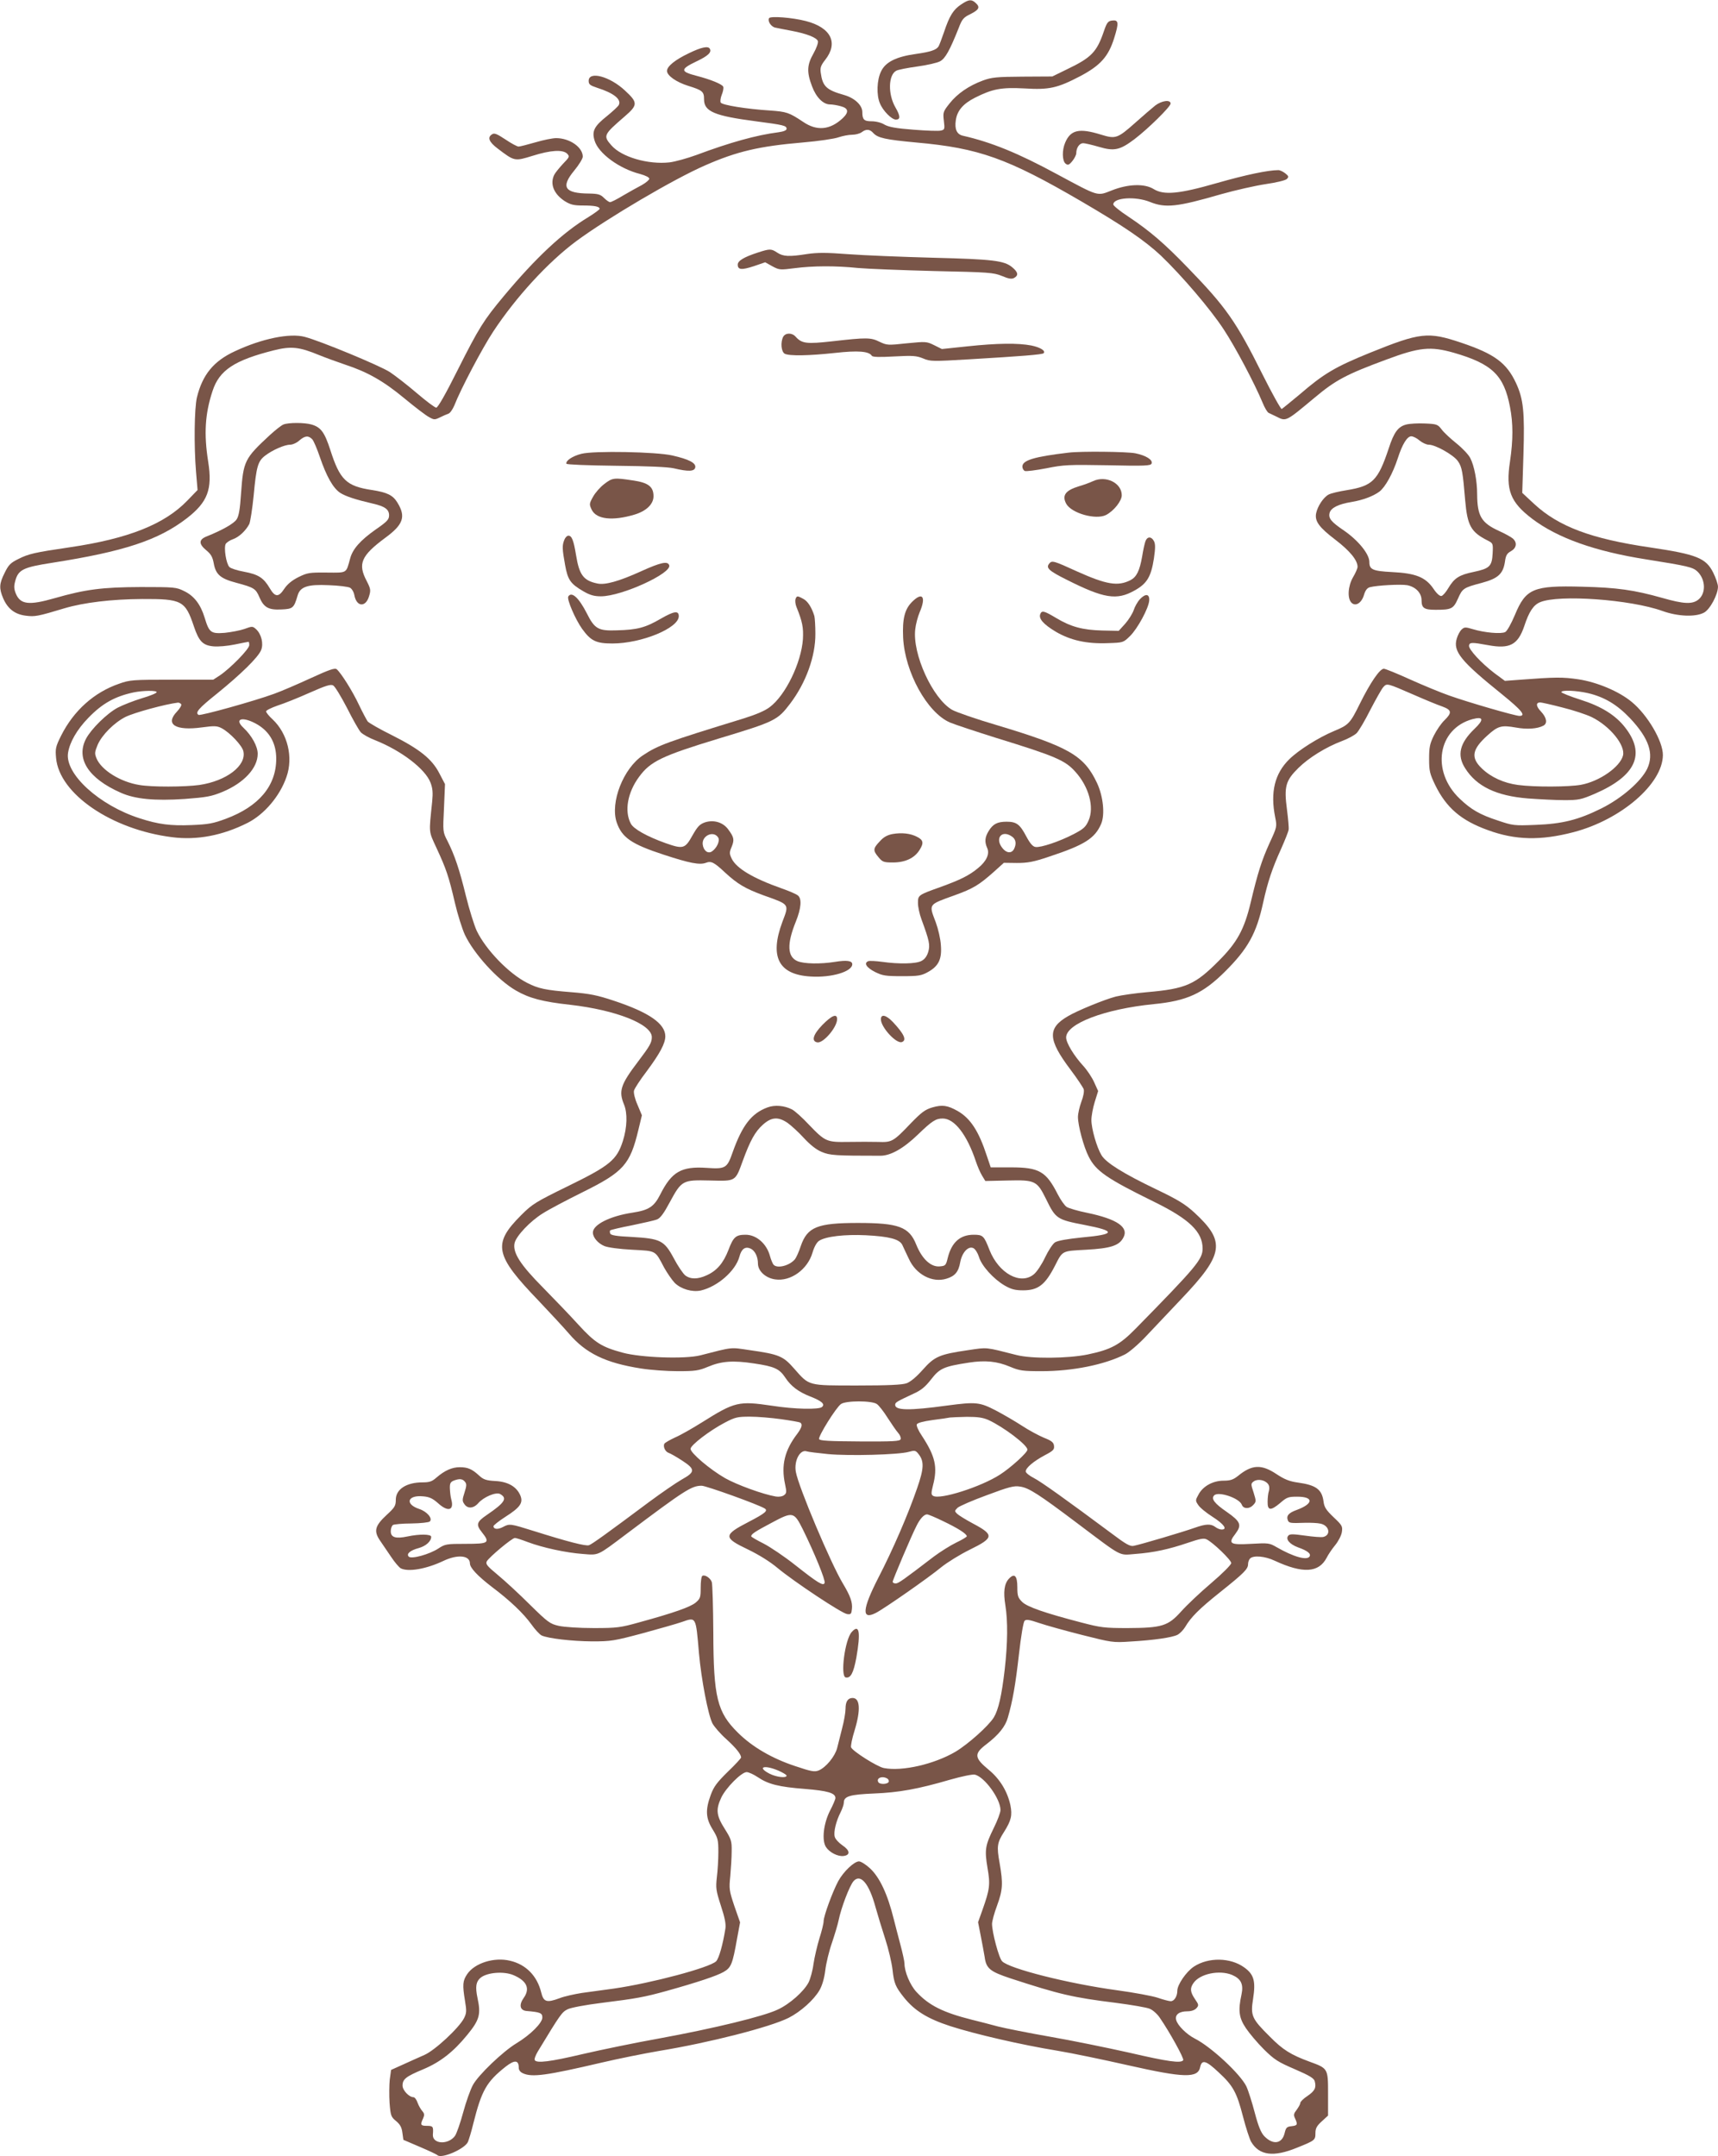 <?xml version="1.0" standalone="no"?>
<!DOCTYPE svg PUBLIC "-//W3C//DTD SVG 20010904//EN"
 "http://www.w3.org/TR/2001/REC-SVG-20010904/DTD/svg10.dtd">
<svg version="1.0" xmlns="http://www.w3.org/2000/svg"
 width="1020pt" height="1280pt" viewBox="0 0 1020 1280"
 preserveAspectRatio="xMidYMid meet">
<g transform="translate(0,1280) scale(0.1,-0.1)"
fill="#795548" stroke="none">
<path d="M5707 12774 c-47 -31 -70 -68 -102 -164 -14 -41 -29 -80 -33 -86 -14
-21 -48 -32 -132 -44 -118 -16 -183 -48 -209 -104 -25 -50 -28 -140 -7 -189
18 -45 70 -97 95 -97 28 0 27 21 -3 73 -45 78 -42 192 5 217 10 6 66 17 124
25 59 8 120 22 136 31 31 16 58 65 111 198 20 53 29 63 71 83 51 26 57 41 29
66 -24 22 -40 21 -85 -9z"/>
<path d="M4566 12692 c-10 -17 12 -51 37 -56 12 -3 56 -11 97 -19 90 -17 148
-40 156 -61 3 -9 -8 -41 -26 -73 -39 -68 -41 -111 -9 -195 24 -65 66 -108 107
-108 15 0 44 -5 65 -11 45 -12 48 -35 10 -71 -75 -70 -153 -77 -234 -22 -84
56 -98 61 -199 68 -139 9 -282 32 -291 47 -4 7 -1 28 6 46 8 19 12 40 9 48 -6
15 -74 43 -159 65 -97 25 -97 39 -1 85 70 33 93 55 80 76 -10 17 -50 9 -124
-27 -82 -39 -130 -78 -130 -105 0 -28 56 -67 127 -89 84 -26 93 -34 93 -80 0
-72 62 -98 307 -130 168 -22 183 -26 183 -45 0 -9 -18 -16 -47 -20 -133 -17
-290 -61 -488 -135 -55 -20 -127 -40 -160 -44 -128 -14 -285 32 -345 101 -50
57 -47 63 78 171 80 69 80 83 2 155 -90 84 -215 117 -215 57 0 -21 8 -27 50
-41 101 -32 147 -70 128 -104 -5 -8 -35 -36 -68 -63 -77 -61 -92 -90 -75 -146
22 -76 147 -168 271 -199 32 -9 54 -20 54 -28 0 -7 -20 -24 -45 -38 -25 -13
-75 -41 -111 -62 -36 -22 -70 -39 -77 -39 -6 0 -22 11 -36 25 -21 21 -35 25
-88 26 -146 1 -170 38 -89 136 28 34 51 71 51 83 0 56 -78 110 -158 110 -21 0
-76 -11 -123 -25 -46 -13 -91 -25 -100 -25 -9 0 -44 19 -78 42 -50 33 -66 40
-79 31 -30 -18 -19 -46 33 -85 100 -76 100 -76 207 -43 108 34 179 38 205 13
16 -17 15 -20 -24 -60 -22 -24 -46 -53 -52 -65 -27 -54 -4 -114 62 -157 34
-21 53 -26 108 -26 69 0 99 -6 99 -20 0 -4 -30 -26 -67 -49 -151 -91 -311
-240 -502 -469 -120 -144 -147 -187 -274 -439 -71 -142 -117 -223 -127 -223
-8 0 -60 39 -115 86 -55 47 -127 103 -160 125 -58 38 -413 185 -505 209 -89
24 -255 -10 -415 -85 -126 -58 -193 -139 -226 -275 -15 -64 -18 -286 -5 -442
l9 -107 -61 -63 c-135 -140 -350 -226 -698 -277 -211 -31 -244 -39 -304 -69
-47 -23 -59 -35 -82 -82 -33 -65 -34 -93 -9 -152 27 -62 69 -95 134 -103 54
-7 71 -4 230 44 115 34 280 54 462 55 235 1 255 -10 306 -162 30 -89 53 -113
115 -119 28 -3 85 2 128 11 43 9 80 16 82 16 2 0 4 -9 4 -20 0 -23 -112 -137
-174 -179 l-40 -26 -245 0 c-232 0 -250 -1 -314 -24 -148 -51 -269 -159 -344
-308 -33 -66 -35 -78 -30 -133 19 -213 330 -425 689 -470 148 -19 299 10 448
85 99 50 192 159 231 273 41 116 7 257 -82 341 -22 20 -39 41 -39 48 0 6 30
21 67 34 38 12 123 46 190 76 97 43 126 52 141 44 11 -6 47 -66 82 -133 34
-68 71 -133 82 -145 11 -12 50 -34 87 -48 155 -62 296 -170 327 -251 13 -34
15 -60 10 -112 -20 -195 -22 -172 27 -279 56 -121 71 -164 108 -323 16 -69 43
-154 59 -189 54 -114 195 -269 303 -331 79 -46 159 -67 323 -85 271 -31 484
-115 484 -192 0 -32 -12 -53 -81 -144 -105 -138 -117 -176 -84 -256 21 -51 19
-135 -7 -217 -36 -112 -77 -146 -327 -268 -192 -94 -211 -106 -277 -172 -171
-171 -157 -237 105 -509 69 -73 150 -160 179 -194 100 -117 217 -174 428 -207
56 -9 154 -16 218 -16 103 0 124 3 179 26 81 34 149 39 274 20 122 -18 151
-32 186 -85 33 -50 78 -84 147 -111 69 -27 89 -45 71 -62 -16 -17 -164 -14
-298 7 -197 29 -220 24 -414 -98 -59 -37 -131 -78 -162 -91 -30 -14 -58 -30
-62 -36 -10 -16 4 -48 25 -55 10 -3 45 -23 79 -45 80 -52 80 -68 -1 -113 -35
-20 -122 -80 -195 -134 -248 -185 -338 -250 -356 -256 -19 -7 -127 21 -327 84
-141 44 -144 45 -184 24 -30 -16 -56 -14 -56 5 0 5 31 30 70 55 88 56 107 83
90 126 -22 53 -73 83 -149 87 -55 3 -71 9 -96 32 -42 39 -68 50 -115 50 -46 0
-89 -19 -138 -61 -27 -24 -42 -29 -83 -29 -96 0 -159 -41 -159 -103 0 -36 -6
-46 -55 -91 -69 -64 -77 -95 -39 -151 15 -22 45 -66 66 -97 21 -32 47 -62 57
-68 44 -23 150 -5 252 43 85 41 159 34 159 -14 0 -26 45 -74 131 -140 109 -82
187 -157 234 -222 22 -31 49 -60 61 -66 40 -18 180 -34 299 -35 113 0 131 3
300 48 99 27 204 57 233 67 86 30 83 35 102 -186 14 -155 54 -365 80 -416 11
-20 47 -62 82 -93 58 -53 87 -89 88 -109 0 -5 -35 -43 -79 -85 -64 -63 -83
-88 -101 -137 -33 -90 -30 -139 11 -205 31 -51 34 -61 34 -135 0 -44 -4 -111
-9 -150 -7 -64 -5 -78 24 -168 23 -70 31 -109 27 -135 -15 -95 -38 -177 -55
-195 -39 -38 -385 -130 -607 -162 -60 -8 -146 -20 -190 -26 -44 -7 -104 -20
-132 -31 -78 -29 -96 -23 -110 35 -24 97 -90 165 -184 187 -94 23 -210 -13
-255 -79 -27 -40 -29 -63 -13 -160 10 -59 9 -72 -6 -102 -30 -58 -173 -191
-235 -218 -30 -13 -87 -39 -127 -57 l-71 -32 -8 -58 c-3 -31 -4 -94 -1 -138 6
-76 9 -83 38 -107 24 -20 34 -37 38 -69 l6 -43 98 -42 c54 -23 101 -45 104
-49 24 -23 161 36 181 78 6 14 21 63 32 109 50 198 78 248 193 339 53 41 77
39 77 -7 0 -14 9 -26 25 -33 54 -25 140 -13 465 63 102 24 257 55 345 70 298
49 657 141 767 196 71 36 150 106 184 165 15 26 28 69 34 118 5 42 23 116 40
164 16 48 34 107 39 132 15 74 65 206 89 233 41 46 92 -14 130 -154 13 -46 39
-132 58 -190 19 -58 38 -139 43 -181 9 -83 18 -103 69 -167 63 -78 139 -125
274 -169 145 -47 421 -111 636 -146 85 -14 272 -53 418 -86 336 -76 417 -78
430 -10 10 45 35 38 109 -32 87 -80 108 -120 145 -263 17 -66 39 -133 48 -149
48 -82 133 -93 272 -36 107 43 110 45 110 87 0 28 8 43 38 70 l37 34 0 130 c0
150 0 150 -110 190 -111 41 -158 70 -235 148 -109 108 -116 125 -100 226 16
104 5 144 -52 185 -82 60 -214 62 -300 5 -45 -30 -98 -107 -98 -143 0 -33 -18
-62 -39 -62 -10 0 -44 9 -76 20 -32 11 -141 31 -243 45 -287 39 -640 128 -682
172 -19 18 -60 172 -60 222 0 15 13 64 30 109 34 93 36 131 15 252 -18 99 -15
121 27 186 42 67 49 97 37 158 -18 82 -62 155 -129 210 -86 71 -88 95 -14 151
73 56 113 105 128 159 28 97 45 192 66 377 12 107 26 189 33 197 10 10 28 7
87 -13 41 -14 156 -46 255 -71 174 -44 183 -46 285 -39 141 8 249 24 281 40
15 8 35 29 46 47 34 58 83 107 207 206 143 114 166 138 166 166 0 12 5 27 12
34 20 20 89 14 146 -13 168 -78 262 -72 309 18 9 18 31 51 50 74 19 23 37 58
40 78 5 34 2 40 -49 88 -45 43 -56 60 -60 95 -10 71 -45 96 -153 111 -50 7
-79 19 -126 50 -90 60 -146 57 -229 -11 -28 -22 -45 -28 -85 -28 -64 0 -123
-33 -149 -82 -19 -34 -19 -37 -2 -62 9 -15 48 -47 86 -71 67 -43 90 -75 53
-75 -10 0 -27 7 -37 15 -27 20 -56 19 -124 -5 -64 -23 -323 -100 -362 -107
-20 -4 -47 11 -125 70 -277 206 -424 311 -467 333 -26 13 -48 31 -48 39 0 21
46 60 113 96 50 26 58 34 55 56 -2 20 -14 30 -60 48 -31 13 -89 44 -130 71
-40 26 -110 67 -156 91 -95 49 -117 52 -289 29 -226 -31 -308 -29 -308 4 0 15
8 19 108 66 45 20 70 40 105 85 51 66 75 77 225 100 97 15 167 8 245 -25 55
-23 75 -26 185 -26 185 0 374 38 497 100 25 13 80 60 125 108 44 47 139 147
210 222 252 265 263 339 77 511 -55 50 -96 76 -228 139 -192 92 -297 157 -324
202 -28 46 -60 157 -60 209 0 24 9 73 20 108 l20 64 -24 53 c-13 29 -42 72
-64 96 -56 61 -102 137 -102 169 0 82 229 169 520 198 197 19 292 63 422 192
137 136 188 227 228 412 27 122 54 203 106 317 23 52 44 104 45 115 2 11 -3
65 -10 120 -18 136 -8 171 68 246 63 62 164 124 259 160 35 13 74 34 87 47 12
12 49 74 81 138 33 63 67 124 77 135 22 24 21 24 182 -46 66 -29 141 -60 168
-69 57 -21 59 -37 13 -82 -19 -18 -47 -59 -63 -91 -24 -49 -28 -70 -28 -138 0
-72 4 -88 36 -155 66 -135 154 -211 313 -268 163 -60 314 -63 509 -12 282 74
528 286 530 457 1 82 -91 239 -185 316 -76 63 -205 117 -315 134 -95 14 -135
14 -358 -3 l-80 -6 -61 45 c-80 61 -156 143 -152 165 4 19 15 20 113 2 129
-24 177 2 215 113 28 86 55 126 94 142 111 47 537 16 726 -52 91 -33 197 -37
247 -10 36 19 83 108 83 154 0 15 -13 53 -28 83 -43 87 -98 109 -374 150 -350
51 -544 124 -689 258 l-71 66 7 225 c8 256 0 332 -44 427 -56 120 -128 173
-324 239 -199 67 -243 62 -545 -60 -206 -84 -272 -123 -416 -247 -54 -45 -102
-84 -106 -86 -5 -2 -57 91 -115 207 -156 313 -216 398 -442 631 -142 147 -225
218 -355 305 -49 32 -88 64 -88 71 0 41 132 50 218 15 92 -37 160 -30 422 46
85 24 205 51 265 60 63 9 116 22 125 30 13 13 12 17 -9 34 -13 10 -31 19 -41
19 -61 0 -194 -28 -362 -76 -229 -66 -318 -74 -379 -36 -54 33 -151 30 -247
-8 -90 -35 -73 -40 -330 98 -227 123 -387 188 -554 226 -37 8 -51 39 -43 92 8
57 43 98 114 134 105 53 157 62 294 55 147 -9 195 2 331 73 119 63 167 116
201 225 29 92 27 110 -12 105 -24 -3 -31 -11 -49 -64 -42 -123 -74 -156 -218
-225 l-88 -43 -177 -1 c-154 -1 -183 -4 -235 -23 -84 -31 -152 -78 -198 -136
-38 -48 -40 -53 -34 -103 6 -49 5 -53 -17 -58 -13 -4 -86 -1 -163 5 -105 8
-147 16 -172 30 -19 12 -51 20 -77 20 -45 0 -55 10 -55 55 0 40 -45 83 -108
101 -106 30 -128 51 -139 133 -4 29 1 43 26 75 80 101 36 192 -114 231 -82 21
-210 31 -219 17z m619 -682 c27 -29 72 -39 255 -56 372 -33 542 -94 981 -350
250 -146 376 -232 472 -322 124 -119 292 -315 372 -437 70 -106 183 -320 231
-435 12 -30 28 -57 36 -61 7 -3 28 -13 46 -22 59 -30 55 -31 228 113 123 103
186 137 424 225 198 74 263 80 401 41 228 -66 298 -133 334 -322 19 -97 19
-195 0 -324 -26 -170 2 -241 132 -340 151 -114 372 -193 678 -241 245 -39 275
-46 302 -71 50 -47 53 -131 6 -168 -36 -28 -86 -26 -212 10 -170 48 -271 62
-477 67 -291 8 -335 -11 -400 -168 -22 -52 -46 -95 -57 -101 -24 -13 -124 -4
-193 17 -43 13 -50 13 -66 -2 -10 -9 -23 -33 -29 -54 -23 -76 23 -133 269
-331 117 -95 144 -128 103 -128 -25 0 -302 80 -417 121 -49 17 -153 60 -231
95 -77 35 -148 64 -157 64 -24 0 -80 -82 -142 -207 -58 -118 -67 -127 -154
-163 -93 -39 -210 -113 -265 -167 -87 -85 -114 -196 -84 -345 11 -55 11 -57
-34 -154 -46 -102 -69 -173 -112 -354 -38 -158 -80 -235 -189 -344 -141 -142
-196 -166 -426 -186 -69 -6 -152 -18 -185 -26 -66 -17 -230 -84 -285 -117
-122 -71 -119 -138 15 -316 40 -53 75 -106 79 -117 4 -13 -2 -44 -14 -75 -11
-30 -20 -70 -20 -90 0 -51 34 -178 64 -236 43 -85 106 -129 389 -268 208 -102
287 -178 287 -277 0 -64 -37 -108 -397 -475 -95 -97 -147 -125 -286 -154 -117
-24 -334 -26 -422 -3 -189 48 -170 46 -286 29 -171 -25 -200 -37 -270 -116
-39 -44 -73 -72 -97 -81 -27 -9 -107 -13 -292 -13 -296 0 -284 -3 -374 99 -66
76 -90 86 -266 111 -116 17 -94 20 -292 -31 -91 -23 -352 -14 -462 16 -125 34
-164 59 -262 166 -49 54 -144 153 -210 220 -135 136 -181 208 -169 264 9 42
93 131 168 177 34 22 142 79 239 127 240 119 279 163 328 368 l21 87 -26 62
c-16 36 -24 71 -21 84 3 13 37 65 76 116 78 105 110 165 110 207 0 75 -97 142
-305 211 -99 33 -143 42 -255 51 -150 12 -194 21 -260 55 -109 55 -246 197
-300 310 -15 33 -44 126 -64 207 -38 155 -66 240 -110 327 -27 52 -27 54 -20
194 l6 142 -34 65 c-44 85 -117 143 -282 226 -71 35 -135 72 -143 81 -7 10
-31 55 -52 99 -38 81 -106 189 -132 211 -11 9 -45 -3 -152 -52 -76 -35 -175
-78 -220 -94 -114 -42 -437 -132 -448 -125 -22 13 -1 38 109 126 143 116 244
215 262 258 16 38 2 96 -30 125 -20 18 -23 18 -69 1 -26 -9 -79 -19 -117 -23
-82 -6 -92 1 -119 90 -24 79 -63 130 -122 158 -46 23 -56 24 -258 24 -230 -1
-328 -14 -510 -66 -153 -44 -204 -38 -231 27 -11 27 -12 44 -4 73 18 69 46 83
220 110 427 67 630 134 799 264 124 96 153 172 127 336 -26 164 -19 285 26
420 40 123 129 182 363 241 104 26 151 21 272 -29 37 -15 106 -40 153 -56 131
-43 227 -97 351 -200 63 -52 128 -102 146 -111 30 -17 34 -17 65 -2 18 9 41
19 50 22 10 3 25 25 35 48 38 98 167 342 231 439 135 205 326 413 493 537 184
136 579 369 765 450 189 83 321 114 579 136 94 8 190 22 214 31 24 8 60 15 80
15 21 0 46 7 57 15 26 20 48 19 69 -5z m-4255 -3319 c0 -6 -39 -22 -87 -36
-49 -15 -113 -40 -144 -56 -64 -34 -157 -126 -188 -184 -62 -118 13 -236 206
-321 85 -38 201 -49 380 -37 131 10 158 15 224 42 127 53 209 141 209 226 0
44 -35 108 -84 154 -61 57 -2 70 84 19 73 -44 110 -113 110 -202 0 -161 -103
-284 -300 -357 -73 -27 -102 -33 -203 -37 -124 -5 -196 4 -307 40 -241 77
-446 264 -426 389 10 63 53 138 120 207 83 86 158 128 271 152 56 11 135 12
135 1z m8499 -6 c97 -23 172 -68 249 -149 112 -119 143 -211 102 -299 -36 -75
-150 -175 -272 -236 -137 -68 -231 -92 -393 -98 -126 -5 -133 -4 -222 26 -107
35 -159 65 -227 130 -171 163 -130 416 77 472 65 17 69 -3 11 -58 -88 -85
-105 -156 -55 -234 68 -108 186 -164 373 -179 68 -5 165 -10 215 -10 86 0 100
3 182 38 244 106 303 236 179 394 -57 73 -141 125 -264 164 -63 20 -114 41
-114 45 0 14 89 10 159 -6z m-8353 -66 c3 -6 -8 -25 -25 -43 -73 -76 -10 -116
149 -94 74 10 89 9 116 -5 48 -25 122 -103 129 -137 19 -85 -100 -176 -261
-200 -88 -12 -282 -13 -357 0 -112 18 -225 88 -254 158 -12 29 -11 37 7 81 26
59 98 131 165 165 53 26 237 76 312 85 6 0 15 -4 19 -10z m8200 -19 c65 -16
143 -42 174 -57 108 -53 201 -167 186 -228 -17 -68 -140 -154 -250 -174 -72
-13 -275 -14 -373 -1 -84 11 -161 46 -215 98 -67 64 -59 113 33 196 63 57 83
62 169 47 65 -12 127 -8 163 11 26 13 20 48 -14 84 -30 31 -32 54 -4 54 7 0
66 -13 131 -30z m-4070 -4135 c12 -8 41 -45 64 -82 24 -37 52 -78 63 -90 11
-12 17 -29 14 -37 -5 -12 -42 -14 -243 -13 -181 1 -237 4 -241 14 -6 16 101
188 130 208 29 21 184 21 213 0z m-568 -90 c57 -8 108 -17 113 -20 15 -10 10
-29 -17 -66 -76 -99 -97 -188 -73 -300 10 -46 9 -54 -6 -65 -10 -8 -31 -11
-49 -8 -76 13 -230 69 -301 109 -89 51 -205 149 -205 174 0 22 114 109 204
156 61 32 75 35 149 35 45 0 128 -7 185 -15z m1231 -5 c89 -41 231 -148 231
-176 0 -17 -99 -107 -163 -148 -113 -73 -358 -151 -397 -126 -12 7 -12 16 -1
61 29 110 14 174 -66 296 -20 29 -33 59 -30 67 4 9 36 18 94 26 48 6 95 13
103 15 8 1 53 3 100 4 65 0 95 -4 129 -19z m-954 -202 c125 -12 420 -4 480 13
35 10 41 9 57 -11 36 -44 34 -87 -7 -205 -53 -154 -143 -363 -231 -533 -95
-186 -100 -251 -14 -207 51 26 316 211 388 271 36 29 112 76 169 104 145 71
147 88 19 156 -43 23 -85 49 -94 58 -15 15 -15 17 3 35 11 10 89 44 174 75
131 49 161 57 197 51 52 -7 112 -46 339 -217 274 -206 245 -191 345 -183 110
8 200 28 312 66 70 24 95 29 111 21 37 -17 147 -123 147 -141 0 -10 -52 -62
-120 -120 -66 -56 -145 -131 -177 -167 -78 -87 -114 -98 -318 -99 -138 0 -160
3 -275 33 -215 56 -323 93 -352 123 -24 24 -28 35 -28 87 0 68 -17 85 -50 50
-28 -30 -34 -79 -21 -158 15 -94 14 -223 -4 -382 -18 -154 -37 -238 -65 -284
-32 -51 -152 -158 -227 -203 -126 -74 -316 -118 -425 -97 -39 7 -186 100 -195
123 -3 8 6 54 21 101 37 122 32 192 -12 192 -28 0 -42 -21 -42 -64 0 -22 -9
-74 -20 -115 -11 -42 -24 -95 -30 -119 -13 -49 -66 -114 -109 -132 -25 -10
-43 -7 -141 26 -136 45 -253 113 -338 197 -124 122 -146 209 -147 597 -1 151
-5 285 -9 298 -8 24 -41 46 -56 37 -6 -3 -10 -35 -10 -70 0 -58 -2 -65 -30
-89 -32 -26 -127 -60 -335 -117 -111 -31 -131 -34 -270 -34 -87 0 -174 6 -207
13 -53 12 -65 21 -172 126 -63 63 -149 142 -190 176 -64 53 -74 65 -66 81 14
25 150 139 167 139 7 0 41 -11 75 -24 90 -34 230 -64 328 -71 97 -8 84 -13
261 120 346 260 385 285 445 285 26 0 338 -112 374 -135 21 -13 4 -28 -94 -79
-153 -79 -153 -94 -4 -165 64 -31 130 -72 174 -109 96 -80 383 -271 414 -274
22 -3 25 1 28 31 4 39 -9 76 -54 151 -71 118 -263 572 -279 662 -12 66 25 136
65 122 8 -3 64 -10 125 -16z m-2155 -164 c11 -12 11 -24 -2 -64 -14 -43 -14
-51 -1 -69 19 -29 55 -26 82 5 32 37 105 68 130 55 45 -25 29 -51 -78 -124
-62 -42 -66 -58 -30 -103 50 -63 42 -69 -96 -69 -114 0 -122 -1 -163 -28 -52
-34 -159 -64 -175 -48 -16 16 7 37 59 51 43 12 74 40 74 67 0 16 -69 17 -140
2 -71 -15 -100 -6 -100 31 0 16 6 32 13 37 6 4 56 9 110 9 56 1 103 6 109 12
18 18 -17 59 -63 74 -87 29 -70 84 23 75 37 -3 56 -12 88 -40 60 -55 98 -44
79 23 -4 14 -7 42 -8 63 -1 30 3 39 22 47 33 13 53 12 67 -6z m4768 -13 c8
-10 10 -25 6 -41 -5 -14 -8 -43 -8 -65 -1 -53 18 -55 74 -8 40 35 49 38 102
38 99 0 97 -42 -4 -79 -47 -17 -62 -34 -52 -61 7 -17 14 -18 101 -15 34 1 76
-1 93 -5 52 -11 64 -67 17 -79 -12 -3 -61 1 -110 8 -71 10 -89 10 -98 0 -18
-21 7 -51 58 -70 57 -20 78 -38 68 -54 -15 -25 -96 -2 -195 55 -43 25 -49 26
-153 20 -125 -7 -138 1 -92 60 39 52 31 72 -52 130 -73 50 -94 78 -74 98 25
25 149 -16 164 -56 9 -25 44 -26 66 -3 20 21 20 23 4 75 -17 51 -17 54 1 67
23 16 65 9 84 -15z m-2761 -271 c68 -138 135 -301 129 -317 -8 -20 -39 -1
-176 107 -63 50 -148 107 -187 127 -40 20 -73 39 -73 43 0 13 23 28 121 80
127 68 133 66 186 -40z m832 50 c90 -43 141 -76 141 -90 0 -4 -28 -21 -62 -37
-35 -17 -94 -54 -133 -83 -183 -140 -211 -160 -227 -160 -10 0 -18 4 -18 10 0
11 112 275 141 331 21 43 45 69 63 69 7 0 50 -18 95 -40z m-978 -1481 c27 -12
49 -25 49 -30 0 -16 -60 -9 -100 11 -78 40 -34 55 51 19z m-122 -39 c62 -42
125 -58 281 -70 134 -11 180 -24 180 -54 0 -7 -14 -41 -32 -75 -39 -77 -50
-176 -24 -216 21 -32 70 -57 104 -53 42 5 39 33 -6 63 -22 15 -43 38 -46 51
-8 29 8 93 35 146 10 20 19 46 19 57 0 38 37 48 180 54 147 6 259 26 451 82
70 20 134 33 147 30 58 -14 152 -144 152 -210 0 -15 -18 -63 -40 -107 -51
-104 -55 -129 -37 -237 17 -98 14 -125 -30 -249 l-26 -73 16 -82 c9 -45 19
-101 23 -124 9 -69 32 -87 152 -127 294 -96 371 -114 629 -146 91 -12 181 -27
199 -35 18 -7 45 -31 59 -52 60 -87 146 -243 140 -253 -12 -20 -90 -9 -323 45
-130 29 -340 72 -467 94 -126 22 -266 50 -310 61 -44 12 -114 30 -155 40 -171
43 -255 85 -329 165 -38 41 -71 120 -71 169 0 12 -11 62 -24 111 -13 50 -31
117 -39 150 -37 150 -84 251 -143 305 -24 22 -53 40 -64 40 -28 0 -92 -60
-123 -117 -34 -63 -87 -208 -87 -238 0 -13 -11 -59 -25 -102 -13 -43 -29 -111
-35 -151 -5 -40 -19 -90 -29 -110 -28 -54 -112 -129 -184 -162 -84 -40 -376
-111 -697 -170 -146 -26 -353 -69 -461 -94 -195 -46 -272 -55 -284 -36 -4 6 5
30 19 53 134 221 142 232 176 249 20 10 106 26 202 38 208 26 252 34 386 71
186 52 296 89 337 112 46 26 54 46 81 198 l18 97 -34 97 c-31 93 -32 102 -24
179 4 45 8 110 8 146 1 60 -2 71 -41 133 -50 79 -54 114 -21 185 27 58 120
152 151 152 12 0 42 -14 66 -30z m770 -9 c7 -5 10 -14 7 -20 -9 -14 -53 -15
-61 -1 -15 25 24 40 54 21z m-2221 -1166 c80 -34 101 -80 61 -136 -29 -41 -22
-73 16 -77 83 -7 95 -12 95 -39 0 -32 -71 -103 -154 -153 -81 -49 -226 -188
-258 -247 -15 -27 -41 -100 -58 -163 -17 -63 -39 -126 -49 -140 -40 -54 -134
-49 -131 8 4 48 1 52 -35 52 -38 0 -41 6 -23 44 9 21 8 29 -5 44 -9 10 -22 33
-28 50 -6 18 -17 32 -24 32 -26 0 -65 41 -65 69 0 38 20 54 121 96 103 43 181
104 264 206 72 88 81 121 60 218 -14 67 -9 97 18 120 39 32 137 40 195 16z
m4267 1 c53 -23 69 -55 56 -116 -21 -96 -15 -139 26 -200 20 -30 68 -87 107
-126 63 -62 84 -75 184 -118 88 -38 114 -54 118 -72 10 -38 0 -57 -44 -87 -23
-15 -42 -34 -42 -41 0 -7 -10 -25 -21 -40 -18 -23 -20 -31 -10 -52 17 -37 14
-42 -21 -46 -28 -3 -33 -8 -41 -41 -15 -64 -69 -72 -121 -18 -19 20 -35 58
-56 138 -16 61 -38 131 -50 157 -35 73 -209 235 -306 284 -49 25 -103 78 -111
111 -8 31 18 51 67 51 23 0 43 7 53 18 15 17 15 21 -8 54 -29 43 -31 65 -9 96
38 55 153 79 229 48z"/>
<path d="M4500 11301 c-83 -27 -120 -49 -120 -72 0 -31 23 -33 96 -9 l67 23
43 -24 c41 -22 46 -22 132 -11 108 14 242 15 377 1 55 -5 258 -13 450 -18 327
-7 353 -9 403 -29 40 -17 58 -20 73 -12 27 15 24 34 -11 63 -47 40 -114 48
-470 57 -184 5 -410 14 -503 21 -130 10 -184 10 -245 1 -107 -17 -142 -15
-177 8 -36 24 -44 24 -115 1z"/>
<path d="M4650 10801 c-17 -33 -12 -89 9 -101 28 -14 143 -12 300 5 135 15
200 10 217 -17 5 -8 45 -9 134 -4 110 6 132 4 171 -12 42 -18 56 -18 274 -5
306 18 433 28 441 36 14 14 -19 35 -73 46 -78 15 -201 14 -379 -5 l-152 -16
-46 23 c-45 22 -49 22 -162 11 -112 -12 -118 -12 -162 9 -52 26 -77 26 -280 3
-153 -17 -181 -14 -218 27 -22 25 -60 24 -74 0z"/>
<path d="M1683 10280 c-13 -5 -48 -33 -80 -62 -152 -141 -158 -154 -172 -349
-6 -91 -13 -133 -26 -152 -16 -25 -85 -64 -177 -101 -49 -19 -49 -45 -3 -83
27 -22 37 -39 44 -77 12 -67 40 -91 135 -116 104 -28 114 -34 136 -85 26 -61
54 -77 131 -73 68 3 74 8 96 83 15 52 60 67 185 61 59 -2 115 -9 126 -15 11
-6 23 -26 26 -45 13 -69 67 -73 87 -6 11 36 10 44 -14 91 -54 102 -33 150 110
256 108 79 124 126 72 210 -27 44 -61 60 -151 74 -152 23 -190 60 -247 238
-34 105 -56 135 -112 151 -42 12 -136 12 -166 0z m171 -88 c9 -10 29 -58 45
-105 40 -117 79 -185 121 -213 34 -21 88 -39 195 -64 70 -16 95 -34 95 -69 0
-25 -11 -37 -79 -84 -92 -65 -137 -116 -152 -172 -25 -90 -15 -85 -139 -84
-103 1 -115 -1 -168 -27 -38 -19 -66 -42 -84 -69 -34 -52 -55 -51 -87 4 -36
61 -67 81 -152 97 -40 7 -80 20 -87 28 -19 19 -34 113 -22 137 6 9 25 22 43
28 35 12 76 50 97 90 6 13 18 89 26 169 16 173 25 204 68 237 43 33 115 65
148 65 15 0 40 11 55 25 34 29 54 31 77 7z"/>
<path d="M8350 10280 c-49 -12 -74 -46 -105 -142 -64 -192 -96 -223 -250 -248
-44 -7 -92 -18 -107 -26 -30 -16 -65 -68 -74 -111 -9 -47 17 -83 114 -157 85
-65 132 -121 132 -161 0 -9 -12 -37 -27 -62 -30 -52 -35 -125 -9 -151 24 -24
60 -2 74 46 8 27 19 42 35 46 40 11 183 19 222 12 50 -10 85 -46 85 -89 0 -47
15 -57 84 -57 94 0 105 6 132 66 27 61 32 65 142 94 96 26 126 53 137 125 5
38 12 50 36 63 33 19 38 51 11 75 -9 8 -46 29 -82 45 -105 48 -129 88 -130
218 0 79 -17 169 -41 215 -10 20 -47 59 -82 87 -35 28 -75 65 -88 83 -23 30
-29 32 -99 35 -41 2 -91 -1 -110 -6z m78 -95 c17 -14 41 -25 55 -25 40 0 149
-62 173 -98 24 -34 29 -65 43 -233 13 -149 34 -188 134 -238 31 -16 32 -17 29
-76 -4 -77 -18 -90 -112 -110 -87 -18 -115 -36 -151 -96 -14 -24 -32 -45 -41
-47 -10 -2 -29 15 -48 44 -47 68 -105 91 -245 98 -116 6 -135 15 -135 60 0 47
-65 127 -150 186 -77 52 -94 73 -86 105 8 30 51 52 130 65 67 11 128 34 165
61 35 26 80 107 110 199 27 84 56 130 80 130 11 0 33 -11 49 -25z"/>
<path d="M3452 10106 c-52 -13 -95 -41 -89 -59 1 -5 125 -10 292 -12 191 -2
309 -7 345 -15 88 -21 124 -19 128 6 4 26 -39 48 -136 70 -94 22 -467 29 -540
10z"/>
<path d="M6345 10113 c-204 -24 -275 -45 -275 -83 0 -11 7 -23 15 -26 8 -3 65
4 127 16 104 21 132 22 366 18 219 -5 254 -3 259 10 9 22 -33 48 -96 61 -49
10 -323 13 -396 4z"/>
<path d="M3588 9927 c-24 -18 -54 -52 -67 -76 -23 -41 -23 -45 -8 -77 28 -57
123 -68 254 -29 70 21 113 62 113 109 0 57 -31 81 -123 94 -111 17 -121 16
-169 -21z"/>
<path d="M6490 9944 c-19 -9 -57 -23 -85 -31 -79 -24 -101 -54 -75 -103 31
-57 176 -98 237 -67 46 24 93 83 93 117 0 73 -94 119 -170 84z"/>
<path d="M3350 9594 c-13 -33 -12 -53 5 -148 16 -89 32 -112 110 -157 38 -22
63 -29 103 -29 123 0 424 138 405 185 -9 25 -49 17 -166 -36 -132 -60 -215
-83 -260 -73 -83 17 -108 51 -127 169 -14 86 -25 115 -45 115 -9 0 -20 -12
-25 -26z"/>
<path d="M6801 9588 c-5 -13 -14 -54 -20 -92 -15 -85 -33 -121 -69 -140 -75
-38 -142 -27 -318 52 -138 63 -148 66 -164 47 -22 -26 -4 -43 102 -96 222
-112 298 -124 403 -65 75 41 99 82 116 191 9 62 9 86 0 103 -15 28 -39 28 -50
0z"/>
<path d="M3374 9259 c-10 -16 42 -136 82 -192 52 -72 83 -87 180 -87 172 0
394 91 394 162 0 35 -29 30 -107 -15 -91 -53 -139 -66 -262 -69 -109 -4 -131
9 -177 101 -47 92 -90 132 -110 100z"/>
<path d="M6768 9243 c-14 -15 -31 -45 -37 -65 -7 -20 -29 -56 -50 -80 l-39
-43 -97 2 c-118 3 -187 22 -274 74 -72 43 -86 47 -95 23 -10 -27 19 -60 92
-104 87 -51 183 -73 309 -68 92 3 92 3 132 42 45 44 111 166 114 211 3 40 -22
43 -55 8z"/>
<path d="M4723 9244 c-3 -10 -1 -31 6 -48 35 -86 42 -123 38 -191 -10 -140
-103 -332 -196 -402 -28 -22 -82 -45 -159 -69 -450 -138 -505 -158 -595 -218
-116 -77 -195 -279 -156 -397 31 -91 87 -130 280 -193 152 -50 213 -62 250
-48 31 12 48 4 114 -58 74 -68 119 -95 228 -135 157 -56 153 -50 112 -158 -77
-207 -23 -313 168 -324 123 -8 247 29 247 73 0 21 -34 25 -102 14 -89 -14
-183 -12 -223 4 -61 26 -64 102 -10 235 32 79 37 138 11 156 -10 8 -52 26 -95
41 -170 60 -269 119 -297 177 -14 30 -14 37 0 70 17 42 14 57 -21 104 -31 42
-86 58 -138 41 -31 -11 -44 -25 -74 -78 -44 -79 -55 -82 -160 -45 -109 39
-190 84 -206 116 -39 74 -19 185 49 277 67 92 136 125 471 227 338 102 351
109 427 209 93 123 150 280 149 414 0 45 -3 92 -6 105 -16 52 -40 89 -66 102
-35 19 -38 19 -46 -1z m-459 -1416 c12 -20 -9 -64 -38 -83 -24 -15 -50 6 -54
43 -5 52 65 83 92 40z"/>
<path d="M5415 9227 c-44 -44 -58 -101 -53 -212 10 -205 143 -446 278 -504 28
-12 152 -53 276 -92 351 -108 408 -133 468 -200 81 -89 114 -211 79 -290 -17
-39 -30 -50 -89 -81 -83 -43 -195 -81 -226 -76 -16 2 -32 20 -55 63 -38 72
-58 87 -117 87 -55 0 -81 -14 -106 -55 -23 -37 -25 -65 -9 -101 16 -35 -4 -79
-55 -120 -52 -43 -102 -68 -220 -111 -135 -48 -136 -49 -136 -96 0 -22 9 -65
21 -97 47 -128 52 -152 40 -193 -8 -26 -21 -44 -41 -54 -33 -17 -132 -19 -232
-5 -37 5 -74 7 -83 4 -28 -11 -11 -38 40 -64 44 -22 63 -25 160 -25 99 0 115
3 155 25 63 35 83 77 76 160 -2 36 -16 96 -30 134 -42 111 -47 104 111 161
111 40 145 61 232 138 l61 55 77 -1 c64 0 99 6 193 38 209 69 271 108 308 195
23 55 12 163 -25 242 -77 163 -165 214 -594 343 -123 36 -243 78 -266 91 -116
67 -237 332 -219 479 3 29 15 74 26 100 40 93 17 124 -45 62z m593 -1393 c24
-16 28 -44 12 -75 -15 -27 -45 -24 -69 7 -46 58 -3 110 57 68z"/>
<path d="M5300 7849 c-32 -6 -54 -18 -77 -44 -40 -42 -41 -54 -7 -94 23 -28
31 -31 85 -31 74 0 129 26 159 75 26 41 22 59 -17 78 -39 20 -90 25 -143 16z"/>
<path d="M4882 6715 c-55 -57 -66 -96 -30 -103 35 -7 118 89 118 138 0 35 -31
23 -88 -35z"/>
<path d="M5230 6749 c0 -48 93 -148 125 -135 30 11 12 49 -54 119 -40 42 -71
49 -71 16z"/>
<path d="M4557 6226 c-95 -35 -150 -106 -207 -266 -33 -95 -42 -101 -155 -93
-150 10 -207 -23 -275 -158 -37 -73 -68 -93 -165 -108 -133 -20 -235 -71 -235
-118 0 -29 30 -64 68 -80 22 -9 89 -18 165 -22 146 -8 135 -2 190 -106 18 -32
46 -73 63 -91 38 -37 104 -56 155 -45 99 23 206 116 229 201 12 46 34 62 66
48 26 -12 44 -48 44 -89 0 -44 45 -86 102 -94 92 -14 193 59 222 159 10 34 25
61 39 70 39 26 153 39 277 33 139 -7 200 -23 217 -57 6 -14 24 -51 39 -83 42
-93 139 -144 223 -118 50 15 72 40 82 98 11 59 49 99 79 83 11 -6 25 -29 32
-51 15 -53 87 -132 152 -170 40 -23 63 -29 110 -29 89 0 131 32 189 145 47 92
39 88 186 96 144 8 195 24 220 71 35 62 -36 111 -214 148 -55 11 -109 27 -122
35 -13 9 -36 42 -53 75 -69 136 -110 160 -278 160 l-120 0 -23 68 c-48 147
-97 223 -174 267 -59 33 -90 38 -149 21 -44 -13 -65 -29 -130 -96 -103 -108
-111 -112 -193 -109 -37 1 -116 1 -175 0 -130 -2 -138 1 -235 102 -39 42 -85
83 -101 91 -45 23 -102 28 -145 12z m119 -92 c21 -15 65 -55 96 -89 37 -40 74
-70 106 -83 49 -21 81 -23 349 -23 61 0 137 43 223 126 84 81 106 95 147 95
70 0 144 -96 197 -255 9 -27 25 -65 36 -83 l20 -33 134 3 c162 4 173 -2 226
-109 58 -119 65 -123 230 -155 188 -36 184 -56 -16 -74 -88 -9 -144 -19 -160
-29 -13 -8 -40 -49 -59 -89 -19 -41 -49 -86 -66 -100 -79 -67 -209 4 -264 143
-33 85 -39 91 -94 91 -81 0 -131 -45 -154 -137 -11 -46 -14 -48 -49 -51 -52
-4 -104 45 -138 129 -42 106 -105 129 -346 129 -242 0 -301 -24 -340 -138 -11
-34 -27 -68 -34 -77 -32 -39 -107 -58 -128 -32 -5 6 -15 30 -21 52 -20 73 -81
125 -144 125 -58 0 -73 -13 -102 -90 -30 -78 -69 -124 -130 -151 -52 -24 -96
-24 -127 0 -13 11 -44 56 -68 102 -57 106 -79 116 -250 126 -90 4 -123 10
-127 20 -3 8 -3 16 0 19 3 3 61 17 129 30 67 14 135 29 149 35 19 7 41 37 75
101 71 131 76 134 238 130 156 -4 151 -7 196 117 44 120 73 173 119 214 51 46
91 49 147 11z"/>
<path d="M5057 3112 c-41 -45 -69 -263 -36 -270 29 -6 46 25 63 116 27 153 18
204 -27 154z"/>
<path d="M6858 12173 c-20 -16 -72 -61 -117 -101 -107 -95 -117 -98 -205 -71
-129 40 -180 28 -212 -48 -19 -44 -18 -107 2 -124 14 -11 20 -10 40 14 13 16
24 37 24 48 0 32 19 59 41 59 10 0 53 -10 94 -22 91 -27 125 -19 212 47 80 61
213 192 213 210 0 25 -53 18 -92 -12z"/>
</g>
</svg>
